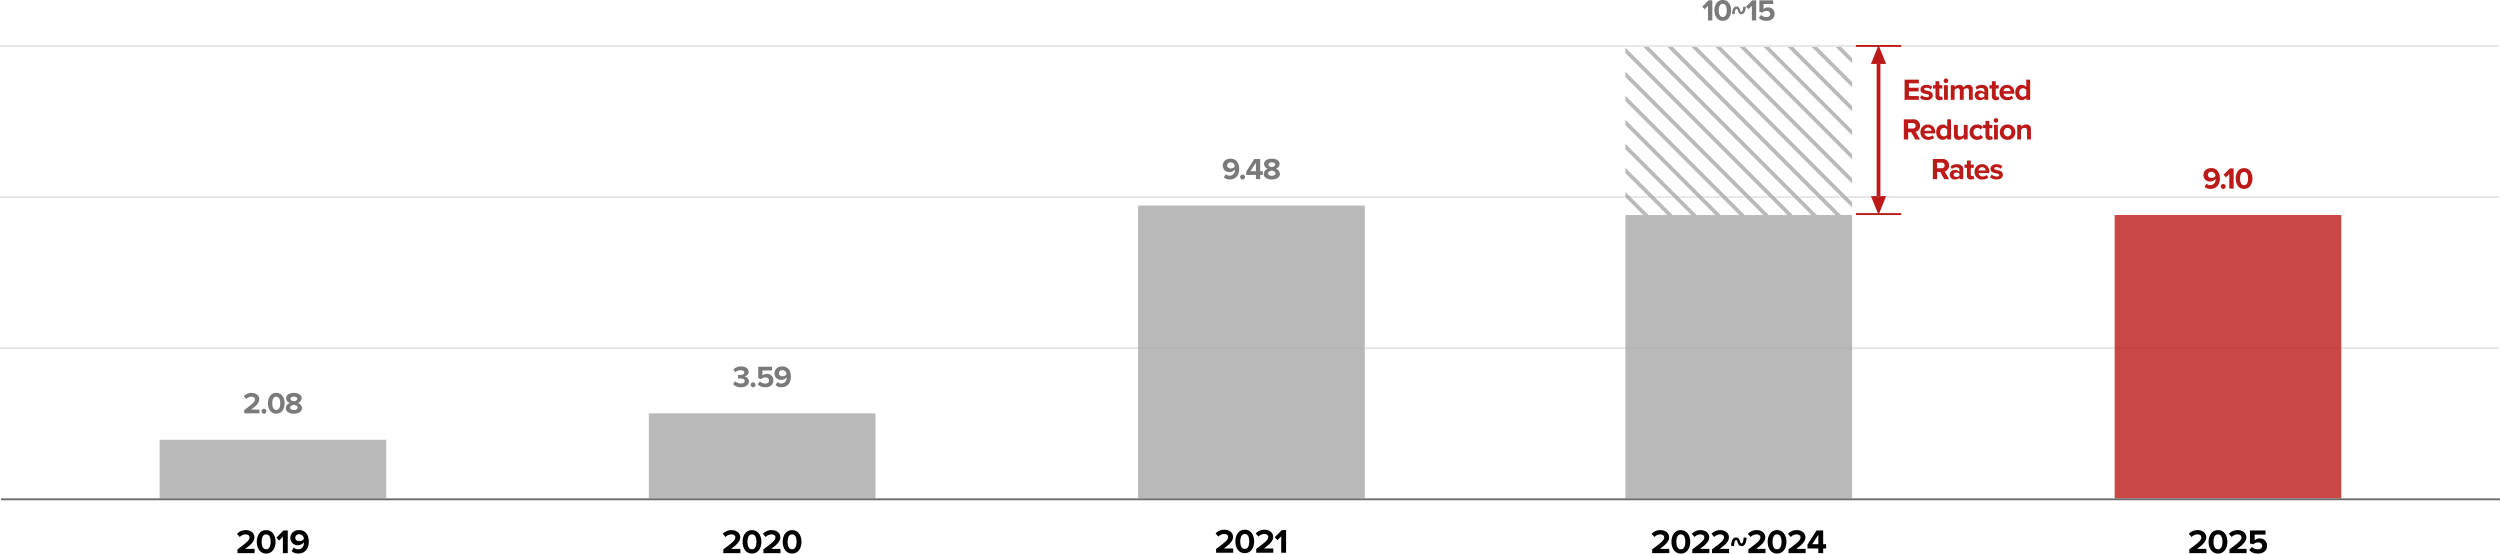 <svg xmlns="http://www.w3.org/2000/svg" xmlns:xlink="http://www.w3.org/1999/xlink" width="1323.5" height="293.048" viewBox="0 0 1323.5 293.048">
  <defs>
    <clipPath id="clip-path">
      <rect id="사각형_154545" data-name="사각형 154545" width="120" height="89" transform="translate(492.5 688.951)" fill="#a8a8a8" opacity="0.3"/>
    </clipPath>
  </defs>
  <g id="enviro-_graph06_pc" transform="translate(-2534 -300.168)">
    <path id="패스_87996" data-name="패스 87996" d="M1323,.5H0v-1H1323Z" transform="translate(2534 484.5)" fill="#e6e6e6"/>
    <path id="패스_87997" data-name="패스 87997" d="M1323,.5H0v-1H1323Z" transform="translate(2534 404.5)" fill="#e6e6e6"/>
    <path id="패스_87998" data-name="패스 87998" d="M1323,.5H0v-1H1323Z" transform="translate(2534 324.5)" fill="#e6e6e6"/>
    <path id="패스_87999" data-name="패스 87999" d="M-9.729,0V-2.25h-5c3.222-2.268,4.914-4.05,4.914-6.1,0-2.394-2.034-3.834-4.59-3.834a6.116,6.116,0,0,0-4.626,1.962l1.458,1.692a4.281,4.281,0,0,1,3.2-1.386c1.008,0,1.962.522,1.962,1.566,0,1.476-1.44,2.718-6.354,6.336V0Zm1.17-5.994c0,3.1,1.53,6.21,4.968,6.21,3.42,0,4.968-3.114,4.968-6.21s-1.548-6.192-4.968-6.192C-7.029-12.186-8.559-9.09-8.559-5.994Zm7.326,0c0,2.214-.648,3.942-2.358,3.942-1.728,0-2.376-1.728-2.376-3.942s.648-3.924,2.376-3.924C-1.881-9.918-1.233-8.208-1.233-5.994ZM7.839,0V-12.006H5.607l-3.78,3.8,1.458,1.53,1.98-2.034V0ZM9.873-1.044A5.24,5.24,0,0,0,13.4.2c3.546,0,5.58-2.574,5.58-6.192,0-3.4-1.53-6.21-5.166-6.21-2.736,0-4.608,1.782-4.608,4.122a3.814,3.814,0,0,0,4.1,3.888,3.971,3.971,0,0,0,3.1-1.548v.252c0,1.818-1.08,3.456-3.006,3.456a3.242,3.242,0,0,1-2.394-.918Zm6.5-6.426a3.016,3.016,0,0,1-2.34,1.116c-1.152,0-2.214-.558-2.214-1.836a1.937,1.937,0,0,1,2.106-1.8A2.456,2.456,0,0,1,16.371-7.47Z" transform="translate(2678.5 593)"/>
    <path id="패스_88000" data-name="패스 88000" d="M0,0H120V31H0Z" transform="translate(2618.5 533)" fill="#a8a8a8" opacity="0.8"/>
    <path id="패스_88001" data-name="패스 88001" d="M-7.152,0V-2H-11.6c2.864-2.016,4.368-3.6,4.368-5.424,0-2.128-1.808-3.408-4.08-3.408a5.436,5.436,0,0,0-4.112,1.744l1.3,1.5A3.805,3.805,0,0,1-11.28-8.816c.9,0,1.744.464,1.744,1.392,0,1.312-1.28,2.416-5.648,5.632V0Zm1.088-1.12a1.311,1.311,0,0,0,1.3,1.3,1.311,1.311,0,0,0,1.3-1.3,1.311,1.311,0,0,0-1.3-1.3A1.311,1.311,0,0,0-6.064-1.12Zm3.408-4.208c0,2.752,1.36,5.52,4.416,5.52,3.04,0,4.416-2.768,4.416-5.52s-1.376-5.5-4.416-5.5C-1.3-10.832-2.656-8.08-2.656-5.328Zm6.512,0c0,1.968-.576,3.5-2.1,3.5-1.536,0-2.112-1.536-2.112-3.5S.224-8.816,1.76-8.816C3.28-8.816,3.856-7.3,3.856-5.328ZM6.8-2.768c0,2,2.048,2.96,4.288,2.96s4.288-.976,4.288-2.96a3.079,3.079,0,0,0-2.3-2.736A2.685,2.685,0,0,0,15.2-8.016c0-2-2.144-2.816-4.112-2.816-1.984,0-4.112.816-4.112,2.816A2.67,2.67,0,0,0,9.088-5.5,3.062,3.062,0,0,0,6.8-2.768Zm6.08-4.9c0,.832-1.136,1.2-1.792,1.3-.656-.1-1.808-.464-1.808-1.3,0-.752.752-1.216,1.808-1.216C12.128-8.88,12.88-8.416,12.88-7.664Zm.192,4.624c0,.784-.9,1.28-1.984,1.28-1.12,0-1.984-.5-1.984-1.28,0-.928,1.312-1.376,1.984-1.456C11.744-4.416,13.072-3.968,13.072-3.04Z" transform="translate(2678.5 519)" fill="#7a7a7a"/>
    <path id="패스_88002" data-name="패스 88002" d="M-11.538,0V-2.25h-5c3.222-2.268,4.914-4.05,4.914-6.1,0-2.394-2.034-3.834-4.59-3.834a6.116,6.116,0,0,0-4.626,1.962l1.458,1.692a4.281,4.281,0,0,1,3.2-1.386c1.008,0,1.962.522,1.962,1.566,0,1.476-1.44,2.718-6.354,6.336V0Zm1.17-5.994c0,3.1,1.53,6.21,4.968,6.21C-1.98.216-.432-2.9-.432-5.994S-1.98-12.186-5.4-12.186C-8.838-12.186-10.368-9.09-10.368-5.994Zm7.326,0c0,2.214-.648,3.942-2.358,3.942-1.728,0-2.376-1.728-2.376-3.942S-7.128-9.918-5.4-9.918C-3.69-9.918-3.042-8.208-3.042-5.994ZM9.7,0V-2.25h-5C7.92-4.518,9.612-6.3,9.612-8.352c0-2.394-2.034-3.834-4.59-3.834A6.116,6.116,0,0,0,.4-10.224L1.854-8.532a4.281,4.281,0,0,1,3.2-1.386c1.008,0,1.962.522,1.962,1.566,0,1.476-1.44,2.718-6.354,6.336V0Zm1.17-5.994c0,3.1,1.53,6.21,4.968,6.21,3.42,0,4.968-3.114,4.968-6.21s-1.548-6.192-4.968-6.192C12.4-12.186,10.872-9.09,10.872-5.994Zm7.326,0c0,2.214-.648,3.942-2.358,3.942-1.728,0-2.376-1.728-2.376-3.942s.648-3.924,2.376-3.924C17.55-9.918,18.2-8.208,18.2-5.994Z" transform="translate(2937.5 593)"/>
    <path id="패스_88003" data-name="패스 88003" d="M0,0H120V45H0Z" transform="translate(2877.5 519)" fill="#a8a8a8" opacity="0.8"/>
    <path id="패스_88004" data-name="패스 88004" d="M-15.432-1.52A5.333,5.333,0,0,0-11.224.192c2.56,0,4.208-1.3,4.208-3.136a2.678,2.678,0,0,0-2.5-2.56A2.618,2.618,0,0,0-7.176-7.936c0-1.776-1.536-2.9-4.032-2.9a5.253,5.253,0,0,0-4.08,1.7l1.12,1.408a3.865,3.865,0,0,1,2.72-1.12c1.12,0,1.984.432,1.984,1.28,0,.8-.784,1.184-1.968,1.184-.416,0-1.136,0-1.328-.016v1.984c.16-.016.88-.016,1.328-.016,1.488,0,2.144.4,2.144,1.264,0,.816-.72,1.376-2.016,1.376a4.25,4.25,0,0,1-2.944-1.216Zm9.344.4a1.311,1.311,0,0,0,1.3,1.3,1.311,1.311,0,0,0,1.3-1.3,1.311,1.311,0,0,0-1.3-1.3A1.311,1.311,0,0,0-6.088-1.12Zm3.648-.288A5.324,5.324,0,0,0,1.672.192c2.576,0,4.272-1.424,4.272-3.68A3.322,3.322,0,0,0,2.52-6.928a3.677,3.677,0,0,0-2.4.88V-8.72h5.1v-1.952H-2.1v6.1l1.584.432a3.076,3.076,0,0,1,2.24-.88c1.216,0,1.92.656,1.92,1.632,0,.88-.72,1.6-1.984,1.6A3.9,3.9,0,0,1-1.192-2.944ZM7.1-.928a4.658,4.658,0,0,0,3.136,1.1c3.152,0,4.96-2.288,4.96-5.5,0-3.024-1.36-5.52-4.592-5.52-2.432,0-4.1,1.584-4.1,3.664a3.39,3.39,0,0,0,3.648,3.456A3.53,3.53,0,0,0,12.9-5.1v.224a2.79,2.79,0,0,1-2.672,3.072A2.882,2.882,0,0,1,8.1-2.624ZM12.872-6.64a2.68,2.68,0,0,1-2.08.992c-1.024,0-1.968-.5-1.968-1.632A1.721,1.721,0,0,1,10.7-8.88,2.183,2.183,0,0,1,12.872-6.64Z" transform="translate(2937.5 505)" fill="#7a7a7a"/>
    <path id="패스_88005" data-name="패스 88005" d="M-9.657,0V-2.25h-5c3.222-2.268,4.914-4.05,4.914-6.1,0-2.394-2.034-3.834-4.59-3.834a6.116,6.116,0,0,0-4.626,1.962L-17.5-8.532a4.281,4.281,0,0,1,3.2-1.386c1.008,0,1.962.522,1.962,1.566,0,1.476-1.44,2.718-6.354,6.336V0Zm1.17-5.994c0,3.1,1.53,6.21,4.968,6.21C-.1.216,1.449-2.9,1.449-5.994S-.1-12.186-3.519-12.186C-6.957-12.186-8.487-9.09-8.487-5.994Zm7.326,0c0,2.214-.648,3.942-2.358,3.942-1.728,0-2.376-1.728-2.376-3.942s.648-3.924,2.376-3.924C-1.809-9.918-1.161-8.208-1.161-5.994ZM11.583,0V-2.25h-5c3.222-2.268,4.914-4.05,4.914-6.1,0-2.394-2.034-3.834-4.59-3.834a6.116,6.116,0,0,0-4.626,1.962L3.735-8.532a4.281,4.281,0,0,1,3.2-1.386C7.947-9.918,8.9-9.4,8.9-8.352c0,1.476-1.44,2.718-6.354,6.336V0Zm6.768,0V-12.006H16.119l-3.78,3.8L13.8-6.678l1.98-2.034V0Z" transform="translate(3196.5 592.787)"/>
    <path id="패스_88006" data-name="패스 88006" d="M0,0H120V155H0Z" transform="translate(3136.5 409)" fill="#a8a8a8" opacity="0.8"/>
    <path id="패스_88007" data-name="패스 88007" d="M-14.576-.928A4.658,4.658,0,0,0-11.44.176c3.152,0,4.96-2.288,4.96-5.5,0-3.024-1.36-5.52-4.592-5.52-2.432,0-4.1,1.584-4.1,3.664A3.39,3.39,0,0,0-11.52-3.728,3.53,3.53,0,0,0-8.768-5.1v.224A2.79,2.79,0,0,1-11.44-1.808a2.882,2.882,0,0,1-2.128-.816ZM-8.8-6.64a2.68,2.68,0,0,1-2.08.992c-1.024,0-1.968-.5-1.968-1.632a1.721,1.721,0,0,1,1.872-1.6A2.183,2.183,0,0,1-8.8-6.64Zm2.816,5.52a1.311,1.311,0,0,0,1.3,1.3,1.311,1.311,0,0,0,1.3-1.3,1.311,1.311,0,0,0-1.3-1.3A1.311,1.311,0,0,0-5.984-1.12ZM4.656,0V-2.208H6.032v-2H4.656v-6.464H1.52L-2.72-4v1.792h5.1V0ZM2.384-4.208H-.5l2.88-4.448Zm4.128,1.44c0,2,2.048,2.96,4.288,2.96s4.288-.976,4.288-2.96a3.079,3.079,0,0,0-2.3-2.736,2.685,2.685,0,0,0,2.128-2.512c0-2-2.144-2.816-4.112-2.816-1.984,0-4.112.816-4.112,2.816A2.67,2.67,0,0,0,8.8-5.5,3.062,3.062,0,0,0,6.512-2.768Zm6.08-4.9c0,.832-1.136,1.2-1.792,1.3-.656-.1-1.808-.464-1.808-1.3,0-.752.752-1.216,1.808-1.216C11.84-8.88,12.592-8.416,12.592-7.664Zm.192,4.624c0,.784-.9,1.28-1.984,1.28-1.12,0-1.984-.5-1.984-1.28,0-.928,1.312-1.376,1.984-1.456C11.456-4.416,12.784-3.968,12.784-3.04Z" transform="translate(3196.5 395)" fill="#7a7a7a"/>
    <path id="패스_88008" data-name="패스 88008" d="M-36.8,0V-2.25h-5c3.222-2.268,4.914-4.05,4.914-6.1,0-2.394-2.034-3.834-4.59-3.834a6.116,6.116,0,0,0-4.626,1.962l1.458,1.692a4.281,4.281,0,0,1,3.2-1.386c1.008,0,1.962.522,1.962,1.566,0,1.476-1.44,2.718-6.354,6.336V0Zm1.17-5.994c0,3.1,1.53,6.21,4.968,6.21,3.42,0,4.968-3.114,4.968-6.21s-1.548-6.192-4.968-6.192C-34.1-12.186-35.631-9.09-35.631-5.994Zm7.326,0c0,2.214-.648,3.942-2.358,3.942-1.728,0-2.376-1.728-2.376-3.942s.648-3.924,2.376-3.924C-28.953-9.918-28.305-8.208-28.305-5.994ZM-15.561,0V-2.25h-5c3.222-2.268,4.914-4.05,4.914-6.1,0-2.394-2.034-3.834-4.59-3.834a6.116,6.116,0,0,0-4.626,1.962l1.458,1.692a4.281,4.281,0,0,1,3.2-1.386c1.008,0,1.962.522,1.962,1.566,0,1.476-1.44,2.718-6.354,6.336V0Zm10.44,0V-2.25h-5C-6.9-4.518-5.211-6.3-5.211-8.352c0-2.394-2.034-3.834-4.59-3.834a6.116,6.116,0,0,0-4.626,1.962l1.458,1.692a4.281,4.281,0,0,1,3.2-1.386c1.008,0,1.962.522,1.962,1.566,0,1.476-1.44,2.718-6.354,6.336V0ZM2.6-8.316c-.126,1.6-.4,3.2-1.134,3.2-.432,0-.594-.522-.81-1.152C.369-7.164-.009-8.3-1.413-8.3c-2,0-2.5,2.25-2.682,4.392l1.566.18c.126-1.548.4-3.168,1.116-3.168.45,0,.612.5.828,1.134.288.882.666,2.034,2.052,2.034,2.034,0,2.5-2.25,2.682-4.41ZM14.139,0V-2.25h-5c3.222-2.268,4.914-4.05,4.914-6.1,0-2.394-2.034-3.834-4.59-3.834a6.116,6.116,0,0,0-4.626,1.962L6.291-8.532a4.281,4.281,0,0,1,3.2-1.386c1.008,0,1.962.522,1.962,1.566,0,1.476-1.44,2.718-6.354,6.336V0Zm1.17-5.994c0,3.1,1.53,6.21,4.968,6.21,3.42,0,4.968-3.114,4.968-6.21s-1.548-6.192-4.968-6.192C16.839-12.186,15.309-9.09,15.309-5.994Zm7.326,0c0,2.214-.648,3.942-2.358,3.942-1.728,0-2.376-1.728-2.376-3.942s.648-3.924,2.376-3.924C21.987-9.918,22.635-8.208,22.635-5.994ZM35.379,0V-2.25h-5c3.222-2.268,4.914-4.05,4.914-6.1,0-2.394-2.034-3.834-4.59-3.834a6.116,6.116,0,0,0-4.626,1.962l1.458,1.692a4.281,4.281,0,0,1,3.2-1.386c1.008,0,1.962.522,1.962,1.566,0,1.476-1.44,2.718-6.354,6.336V0Zm9.306,0V-2.484h1.548v-2.25H44.685v-7.272H41.157L36.387-4.5v2.016h5.742V0ZM42.129-4.734h-3.24l3.24-5Z" transform="translate(3454.5 593)"/>
    <path id="패스_88021" data-name="패스 88021" d="M0,0H120V150H0Z" transform="translate(3394.5 414)" fill="#a8a8a8" opacity="0.8"/>
    <g id="마스크_그룹_168707" data-name="마스크 그룹 168707" transform="translate(2902 -363.951)" clip-path="url(#clip-path)">
      <g id="그룹_169846" data-name="그룹 169846" transform="translate(-418.131 610.275) rotate(-45)">
        <path id="선_18085" data-name="선 18085" d="M1,201.458H-1V0H1Z" transform="translate(740 681.451)" fill="#a8a8a8" opacity="0.8"/>
        <path id="선_18084" data-name="선 18084" d="M1,201.458H-1V0H1Z" transform="translate(731 681.451)" fill="#a8a8a8" opacity="0.8"/>
        <path id="선_18083" data-name="선 18083" d="M1,201.458H-1V0H1Z" transform="translate(722 681.451)" fill="#a8a8a8" opacity="0.8"/>
        <path id="선_18089" data-name="선 18089" d="M1,201.458H-1V0H1Z" transform="translate(713 681.451)" fill="#a8a8a8" opacity="0.8"/>
        <path id="선_18088" data-name="선 18088" d="M1,201.458H-1V0H1Z" transform="translate(704 681.451)" fill="#a8a8a8" opacity="0.8"/>
        <path id="선_18087" data-name="선 18087" d="M1,201.458H-1V0H1Z" transform="translate(695 681.451)" fill="#a8a8a8" opacity="0.8"/>
        <path id="선_18086" data-name="선 18086" d="M1,201.458H-1V0H1Z" transform="translate(686 681.451)" fill="#a8a8a8" opacity="0.8"/>
        <path id="선_18090" data-name="선 18090" d="M1,201.458H-1V0H1Z" transform="translate(677 681.451)" fill="#a8a8a8" opacity="0.8"/>
        <path id="선_18092" data-name="선 18092" d="M1,201.458H-1V0H1Z" transform="translate(668 681.451)" fill="#a8a8a8" opacity="0.8"/>
        <path id="선_18091" data-name="선 18091" d="M1,201.458H-1V0H1Z" transform="translate(659 681.451)" fill="#a8a8a8" opacity="0.8"/>
        <path id="선_18093" data-name="선 18093" d="M1,201.458H-1V0H1Z" transform="translate(650 681.451)" fill="#a8a8a8" opacity="0.8"/>
        <path id="선_18094" data-name="선 18094" d="M1,201.458H-1V0H1Z" transform="translate(641 681.451)" fill="#a8a8a8" opacity="0.8"/>
        <path id="선_18095" data-name="선 18095" d="M1,201.458H-1V0H1Z" transform="translate(632 681.451)" fill="#a8a8a8" opacity="0.8"/>
        <path id="선_18096" data-name="선 18096" d="M1,201.458H-1V0H1Z" transform="translate(623 681.451)" fill="#a8a8a8" opacity="0.8"/>
        <path id="선_18082" data-name="선 18082" d="M1,201.458H-1V0H1Z" transform="translate(614 681.451)" fill="#a8a8a8" opacity="0.8"/>
        <path id="선_18081" data-name="선 18081" d="M1,201.458H-1V0H1Z" transform="translate(605 681.451)" fill="#a8a8a8" opacity="0.8"/>
        <path id="선_18080" data-name="선 18080" d="M1,201.458H-1V0H1Z" transform="translate(596 681.451)" fill="#a8a8a8" opacity="0.8"/>
        <path id="선_18079" data-name="선 18079" d="M1,201.458H-1V0H1Z" transform="translate(587 681.451)" fill="#a8a8a8" opacity="0.8"/>
        <path id="선_18078" data-name="선 18078" d="M1,201.458H-1V0H1Z" transform="translate(578 681.451)" fill="#a8a8a8" opacity="0.8"/>
        <path id="선_18077" data-name="선 18077" d="M1,201.458H-1V0H1Z" transform="translate(569 681.451)" fill="#a8a8a8" opacity="0.8"/>
        <path id="선_18076" data-name="선 18076" d="M1,201.458H-1V0H1Z" transform="translate(560 681.451)" fill="#a8a8a8" opacity="0.8"/>
        <path id="선_18075" data-name="선 18075" d="M1,201.458H-1V0H1Z" transform="translate(551 681.451)" fill="#a8a8a8" opacity="0.8"/>
        <path id="선_18074" data-name="선 18074" d="M1,201.458H-1V0H1Z" transform="translate(542 681.451)" fill="#a8a8a8" opacity="0.8"/>
        <path id="선_18073" data-name="선 18073" d="M1,201.458H-1V0H1Z" transform="translate(533 681.451)" fill="#a8a8a8" opacity="0.8"/>
        <path id="선_18072" data-name="선 18072" d="M1,201.458H-1V0H1Z" transform="translate(524 681.451)" fill="#a8a8a8" opacity="0.8"/>
        <path id="선_18071" data-name="선 18071" d="M1,201.458H-1V0H1Z" transform="translate(515 681.451)" fill="#a8a8a8" opacity="0.8"/>
        <path id="선_18070" data-name="선 18070" d="M1,201.458H-1V0H1Z" transform="translate(506 681.451)" fill="#a8a8a8" opacity="0.8"/>
        <path id="선_18069" data-name="선 18069" d="M1,201.458H-1V0H1Z" transform="translate(497 681.451)" fill="#a8a8a8" opacity="0.8"/>
      </g>
    </g>
    <path id="패스_88009" data-name="패스 88009" d="M-14,0V-10.672h-1.984L-19.344-7.3l1.3,1.36,1.76-1.808V0Zm1.12-5.328c0,2.752,1.36,5.52,4.416,5.52,3.04,0,4.416-2.768,4.416-5.52s-1.376-5.5-4.416-5.5C-11.52-10.832-12.88-8.08-12.88-5.328Zm6.512,0c0,1.968-.576,3.5-2.1,3.5-1.536,0-2.112-1.536-2.112-3.5S-10-8.816-8.464-8.816C-6.944-8.816-6.368-7.3-6.368-5.328ZM2.384-7.392c-.112,1.424-.352,2.848-1.008,2.848-.384,0-.528-.464-.72-1.024C.4-6.368.064-7.376-1.184-7.376c-1.776,0-2.224,2-2.384,3.9l1.392.16c.112-1.376.352-2.816.992-2.816.4,0,.544.448.736,1.008.256.784.592,1.808,1.824,1.808,1.808,0,2.224-2,2.384-3.92ZM9.216,0V-10.672H7.232L3.872-7.3l1.3,1.36,1.76-1.808V0Zm1.36-1.408a5.324,5.324,0,0,0,4.112,1.6c2.576,0,4.272-1.424,4.272-3.68a3.322,3.322,0,0,0-3.424-3.44,3.677,3.677,0,0,0-2.4.88V-8.72h5.1v-1.952H10.912v6.1l1.584.432a3.076,3.076,0,0,1,2.24-.88c1.216,0,1.92.656,1.92,1.632,0,.88-.72,1.6-1.984,1.6a3.9,3.9,0,0,1-2.848-1.152Z" transform="translate(3454.5 311)" fill="#7a7a7a"/>
    <path id="패스_88010" data-name="패스 88010" d="M-11.43,0V-2.25h-5c3.222-2.268,4.914-4.05,4.914-6.1,0-2.394-2.034-3.834-4.59-3.834a6.116,6.116,0,0,0-4.626,1.962l1.458,1.692a4.281,4.281,0,0,1,3.2-1.386c1.008,0,1.962.522,1.962,1.566,0,1.476-1.44,2.718-6.354,6.336V0Zm1.17-5.994c0,3.1,1.53,6.21,4.968,6.21,3.42,0,4.968-3.114,4.968-6.21s-1.548-6.192-4.968-6.192C-8.73-12.186-10.26-9.09-10.26-5.994Zm7.326,0c0,2.214-.648,3.942-2.358,3.942-1.728,0-2.376-1.728-2.376-3.942s.648-3.924,2.376-3.924C-3.582-9.918-2.934-8.208-2.934-5.994ZM9.81,0V-2.25h-5C8.028-4.518,9.72-6.3,9.72-8.352c0-2.394-2.034-3.834-4.59-3.834A6.116,6.116,0,0,0,.5-10.224L1.962-8.532a4.281,4.281,0,0,1,3.2-1.386c1.008,0,1.962.522,1.962,1.566,0,1.476-1.44,2.718-6.354,6.336V0Zm1.44-1.584a5.989,5.989,0,0,0,4.626,1.8c2.9,0,4.806-1.6,4.806-4.14a3.738,3.738,0,0,0-3.852-3.87,4.137,4.137,0,0,0-2.7.99V-9.81h5.742v-2.2H11.628v6.858l1.782.486a3.461,3.461,0,0,1,2.52-.99c1.368,0,2.16.738,2.16,1.836,0,.99-.81,1.8-2.232,1.8a4.384,4.384,0,0,1-3.2-1.3Z" transform="translate(3713.5 593)"/>
    <path id="패스_88011" data-name="패스 88011" d="M0,0H120V150H0Z" transform="translate(3653.5 414)" fill="#bc1919" opacity="0.8"/>
    <path id="패스_88012" data-name="패스 88012" d="M-12.408-.928A4.658,4.658,0,0,0-9.272.176c3.152,0,4.96-2.288,4.96-5.5,0-3.024-1.36-5.52-4.592-5.52-2.432,0-4.1,1.584-4.1,3.664A3.39,3.39,0,0,0-9.352-3.728,3.53,3.53,0,0,0-6.6-5.1v.224A2.79,2.79,0,0,1-9.272-1.808,2.882,2.882,0,0,1-11.4-2.624ZM-6.632-6.64a2.68,2.68,0,0,1-2.08.992c-1.024,0-1.968-.5-1.968-1.632a1.721,1.721,0,0,1,1.872-1.6A2.183,2.183,0,0,1-6.632-6.64Zm2.816,5.52a1.311,1.311,0,0,0,1.3,1.3,1.311,1.311,0,0,0,1.3-1.3,1.311,1.311,0,0,0-1.3-1.3A1.311,1.311,0,0,0-3.816-1.12ZM2.984,0V-10.672H1L-2.36-7.3l1.3,1.36L.7-7.744V0ZM4.1-5.328C4.1-2.576,5.464.192,8.52.192c3.04,0,4.416-2.768,4.416-5.52s-1.376-5.5-4.416-5.5C5.464-10.832,4.1-8.08,4.1-5.328Zm6.512,0c0,1.968-.576,3.5-2.1,3.5-1.536,0-2.112-1.536-2.112-3.5S6.984-8.816,8.52-8.816C10.04-8.816,10.616-7.3,10.616-5.328Z" transform="translate(3713.5 400)" fill="#bc1919"/>
    <path id="패스_88013" data-name="패스 88013" d="M1323,.5H0v-1H1323Z" transform="translate(2534.5 564.5)" fill="#6b6b6b"/>
    <path id="패스_88015" data-name="패스 88015" d="M-25.656,0V-1.968h-5.28v-2.48h5.168V-6.4h-5.168V-8.72h5.28v-1.952h-7.552V0Zm.576-1.008a5.2,5.2,0,0,0,3.456,1.2c2.144,0,3.344-1.056,3.344-2.48,0-1.92-1.776-2.272-3.1-2.528-.864-.176-1.472-.352-1.472-.832,0-.448.48-.72,1.216-.72a3.26,3.26,0,0,1,2.288.9l.8-1.392a4.856,4.856,0,0,0-3.1-1.056c-2.032,0-3.168,1.136-3.168,2.432,0,1.84,1.712,2.16,3.04,2.416.88.176,1.552.368,1.552.912,0,.48-.416.784-1.3.784A4.423,4.423,0,0,1-24.2-2.432Zm10.416,1.2a2.509,2.509,0,0,0,1.7-.5L-13.4-1.84a1.11,1.11,0,0,1-.7.224c-.448,0-.7-.368-.7-.848V-5.952h1.568V-7.728h-1.568V-9.84h-2.048v2.112h-1.28v1.776h1.28V-1.92A1.931,1.931,0,0,0-14.664.192Zm3.344-9.056A1.215,1.215,0,0,0-10.1-10.08,1.215,1.215,0,0,0-11.32-11.3a1.226,1.226,0,0,0-1.216,1.216A1.226,1.226,0,0,0-11.32-8.864ZM-10.3,0V-7.728h-2.032V0ZM2.872,0V-5.584A2.063,2.063,0,0,0,.6-7.92,3.279,3.279,0,0,0-2.056-6.512,2.045,2.045,0,0,0-4.2-7.92a3.38,3.38,0,0,0-2.528,1.2V-7.728H-8.76V0h2.032V-5.2a2.074,2.074,0,0,1,1.6-.912c.832,0,1.152.512,1.152,1.232V0h2.048V-5.216a2.052,2.052,0,0,1,1.6-.9C.5-6.112.824-5.6.824-4.88V0Zm8.192,0V-4.992c0-2.224-1.616-2.928-3.376-2.928A5.069,5.069,0,0,0,4.312-6.7l.768,1.36a3.252,3.252,0,0,1,2.256-.912c1.024,0,1.7.512,1.7,1.3v1.072a3.123,3.123,0,0,0-2.448-.944A2.447,2.447,0,0,0,3.9-2.368,2.575,2.575,0,0,0,6.584.192,3.2,3.2,0,0,0,9.032-.8V0ZM9.032-1.856A2.032,2.032,0,0,1,7.4-1.184c-.8,0-1.456-.416-1.456-1.136,0-.736.656-1.168,1.456-1.168a2.032,2.032,0,0,1,1.632.672ZM15.192.192a2.509,2.509,0,0,0,1.7-.5L16.456-1.84a1.11,1.11,0,0,1-.7.224c-.448,0-.7-.368-.7-.848V-5.952h1.568V-7.728H15.048V-9.84H13v2.112H11.72v1.776H13V-1.92A1.931,1.931,0,0,0,15.192.192Zm1.84-4.064A3.914,3.914,0,0,0,21.16.192,4.763,4.763,0,0,0,24.344-.88l-.9-1.312a3.16,3.16,0,0,1-2.064.768A2.082,2.082,0,0,1,19.16-3.216H24.9v-.448c0-2.528-1.568-4.256-3.872-4.256A3.933,3.933,0,0,0,17.032-3.872Zm4-2.432a1.79,1.79,0,0,1,1.9,1.712H19.128A1.857,1.857,0,0,1,21.032-6.3ZM33.256,0V-10.672H31.208v3.936A2.976,2.976,0,0,0,28.824-7.92c-1.968,0-3.424,1.536-3.424,4.064C25.4-1.28,26.872.192,28.824.192A3.031,3.031,0,0,0,31.208-.976V0ZM31.208-2.5a2.235,2.235,0,0,1-1.76.88A2.012,2.012,0,0,1,27.5-3.856a2.018,2.018,0,0,1,1.952-2.256,2.235,2.235,0,0,1,1.76.88ZM-24.976,21l-2.4-4.064a3.062,3.062,0,0,0,2.336-3.168,3.323,3.323,0,0,0-3.584-3.44h-4.992V21h2.272V17.176h1.664l2.1,3.824Zm-2.384-7.248a1.473,1.473,0,0,1-1.6,1.472h-2.384V12.28h2.384A1.473,1.473,0,0,1-27.36,13.752Zm2.528,3.376A3.914,3.914,0,0,0-20.7,21.192,4.763,4.763,0,0,0-17.52,20.12l-.9-1.312a3.16,3.16,0,0,1-2.064.768A2.082,2.082,0,0,1-22.7,17.784h5.744v-.448c0-2.528-1.568-4.256-3.872-4.256A3.933,3.933,0,0,0-24.832,17.128Zm4-2.432a1.79,1.79,0,0,1,1.9,1.712h-3.808A1.857,1.857,0,0,1-20.832,14.7ZM-8.608,21V10.328h-2.048v3.936A2.976,2.976,0,0,0-13.04,13.08c-1.968,0-3.424,1.536-3.424,4.064,0,2.576,1.472,4.048,3.424,4.048a3.031,3.031,0,0,0,2.384-1.168V21Zm-2.048-2.5a2.235,2.235,0,0,1-1.76.88,2.012,2.012,0,0,1-1.952-2.24,2.018,2.018,0,0,1,1.952-2.256,2.235,2.235,0,0,1,1.76.88ZM.176,21V13.272H-1.856V18.5a2.275,2.275,0,0,1-1.76.88A1.242,1.242,0,0,1-5.04,17.96V13.272H-7.072V18.76a2.213,2.213,0,0,0,2.5,2.432,3.617,3.617,0,0,0,2.72-1.168V21Zm1.04-3.872a3.924,3.924,0,0,0,4.1,4.064,3.562,3.562,0,0,0,3.056-1.408L7.04,18.552a1.95,1.95,0,0,1-1.632.832,2.079,2.079,0,0,1-2.1-2.256,2.065,2.065,0,0,1,2.1-2.24,1.911,1.911,0,0,1,1.632.832l1.328-1.232A3.562,3.562,0,0,0,5.312,13.08,3.92,3.92,0,0,0,1.216,17.128Zm10.592,4.064a2.509,2.509,0,0,0,1.7-.5l-.432-1.536a1.11,1.11,0,0,1-.7.224c-.448,0-.7-.368-.7-.848V15.048h1.568V13.272H11.664V11.16H9.616v2.112H8.336v1.776h1.28V19.08A1.931,1.931,0,0,0,11.808,21.192Zm3.344-9.056a1.216,1.216,0,1,0-1.216-1.216A1.215,1.215,0,0,0,15.152,12.136ZM16.176,21V13.272H14.144V21Zm5.12.192a3.922,3.922,0,0,0,4.1-4.064,3.918,3.918,0,0,0-4.1-4.048,3.914,3.914,0,0,0-4.08,4.048A3.918,3.918,0,0,0,21.3,21.192Zm0-1.808a2.033,2.033,0,0,1-1.968-2.256,1.992,1.992,0,1,1,3.952,0A2.045,2.045,0,0,1,21.3,19.384ZM33.664,21V15.544a2.248,2.248,0,0,0-2.512-2.464,3.539,3.539,0,0,0-2.7,1.2V13.272H26.416V21h2.032V15.8a2.2,2.2,0,0,1,1.76-.912,1.254,1.254,0,0,1,1.424,1.44V21ZM-9.616,42l-2.4-4.064A3.062,3.062,0,0,0-9.68,34.768a3.323,3.323,0,0,0-3.584-3.44h-4.992V42h2.272V38.176h1.664l2.1,3.824ZM-12,34.752a1.473,1.473,0,0,1-1.6,1.472h-2.384V33.28H-13.6A1.473,1.473,0,0,1-12,34.752ZM-2.144,42V37.008c0-2.224-1.616-2.928-3.376-2.928A5.069,5.069,0,0,0-8.9,35.3l.768,1.36a3.252,3.252,0,0,1,2.256-.912c1.024,0,1.7.512,1.7,1.3v1.072a3.123,3.123,0,0,0-2.448-.944,2.447,2.447,0,0,0-2.688,2.464,2.575,2.575,0,0,0,2.688,2.56A3.2,3.2,0,0,0-4.176,41.2V42Zm-2.032-1.856a2.032,2.032,0,0,1-1.632.672c-.8,0-1.456-.416-1.456-1.136,0-.736.656-1.168,1.456-1.168a2.032,2.032,0,0,1,1.632.672Zm6.16,2.048a2.509,2.509,0,0,0,1.7-.5L3.248,40.16a1.11,1.11,0,0,1-.7.224c-.448,0-.7-.368-.7-.848V36.048H3.408V34.272H1.84V32.16H-.208v2.112h-1.28v1.776h1.28V40.08A1.931,1.931,0,0,0,1.984,42.192Zm1.84-4.064a3.914,3.914,0,0,0,4.128,4.064,4.763,4.763,0,0,0,3.184-1.072l-.9-1.312a3.16,3.16,0,0,1-2.064.768,2.082,2.082,0,0,1-2.224-1.792H11.7v-.448c0-2.528-1.568-4.256-3.872-4.256A3.933,3.933,0,0,0,3.824,38.128Zm4-2.432a1.79,1.79,0,0,1,1.9,1.712H5.92A1.857,1.857,0,0,1,7.824,35.7Zm4.192,5.3a5.2,5.2,0,0,0,3.456,1.2c2.144,0,3.344-1.056,3.344-2.48,0-1.92-1.776-2.272-3.1-2.528-.864-.176-1.472-.352-1.472-.832,0-.448.48-.72,1.216-.72a3.26,3.26,0,0,1,2.288.9l.8-1.392a4.856,4.856,0,0,0-3.1-1.056c-2.032,0-3.168,1.136-3.168,2.432,0,1.84,1.712,2.16,3.04,2.416.88.176,1.552.368,1.552.912,0,.48-.416.784-1.3.784A4.423,4.423,0,0,1,12.9,39.568Z" transform="translate(3575.5 353)" fill="#bc1919"/>
    <path id="패스_88016" data-name="패스 88016" d="M4,0,8,10H0Z" transform="translate(3524.5 324)" fill="#bc1919"/>
    <path id="패스_88017" data-name="패스 88017" d="M4,0,8,10H0Z" transform="translate(3532.5 414) rotate(180)" fill="#bc1919"/>
    <path id="패스_88018" data-name="패스 88018" d="M1,70H-1V0H1Z" transform="translate(3528.5 334)" fill="#bc1919"/>
    <path id="패스_88019" data-name="패스 88019" d="M0,0H24V1H0Z" transform="translate(3516.5 324)" fill="#bc1919"/>
    <path id="패스_88020" data-name="패스 88020" d="M0,0H24V1H0Z" transform="translate(3516.5 413)" fill="#bc1919"/>
  </g>
</svg>
